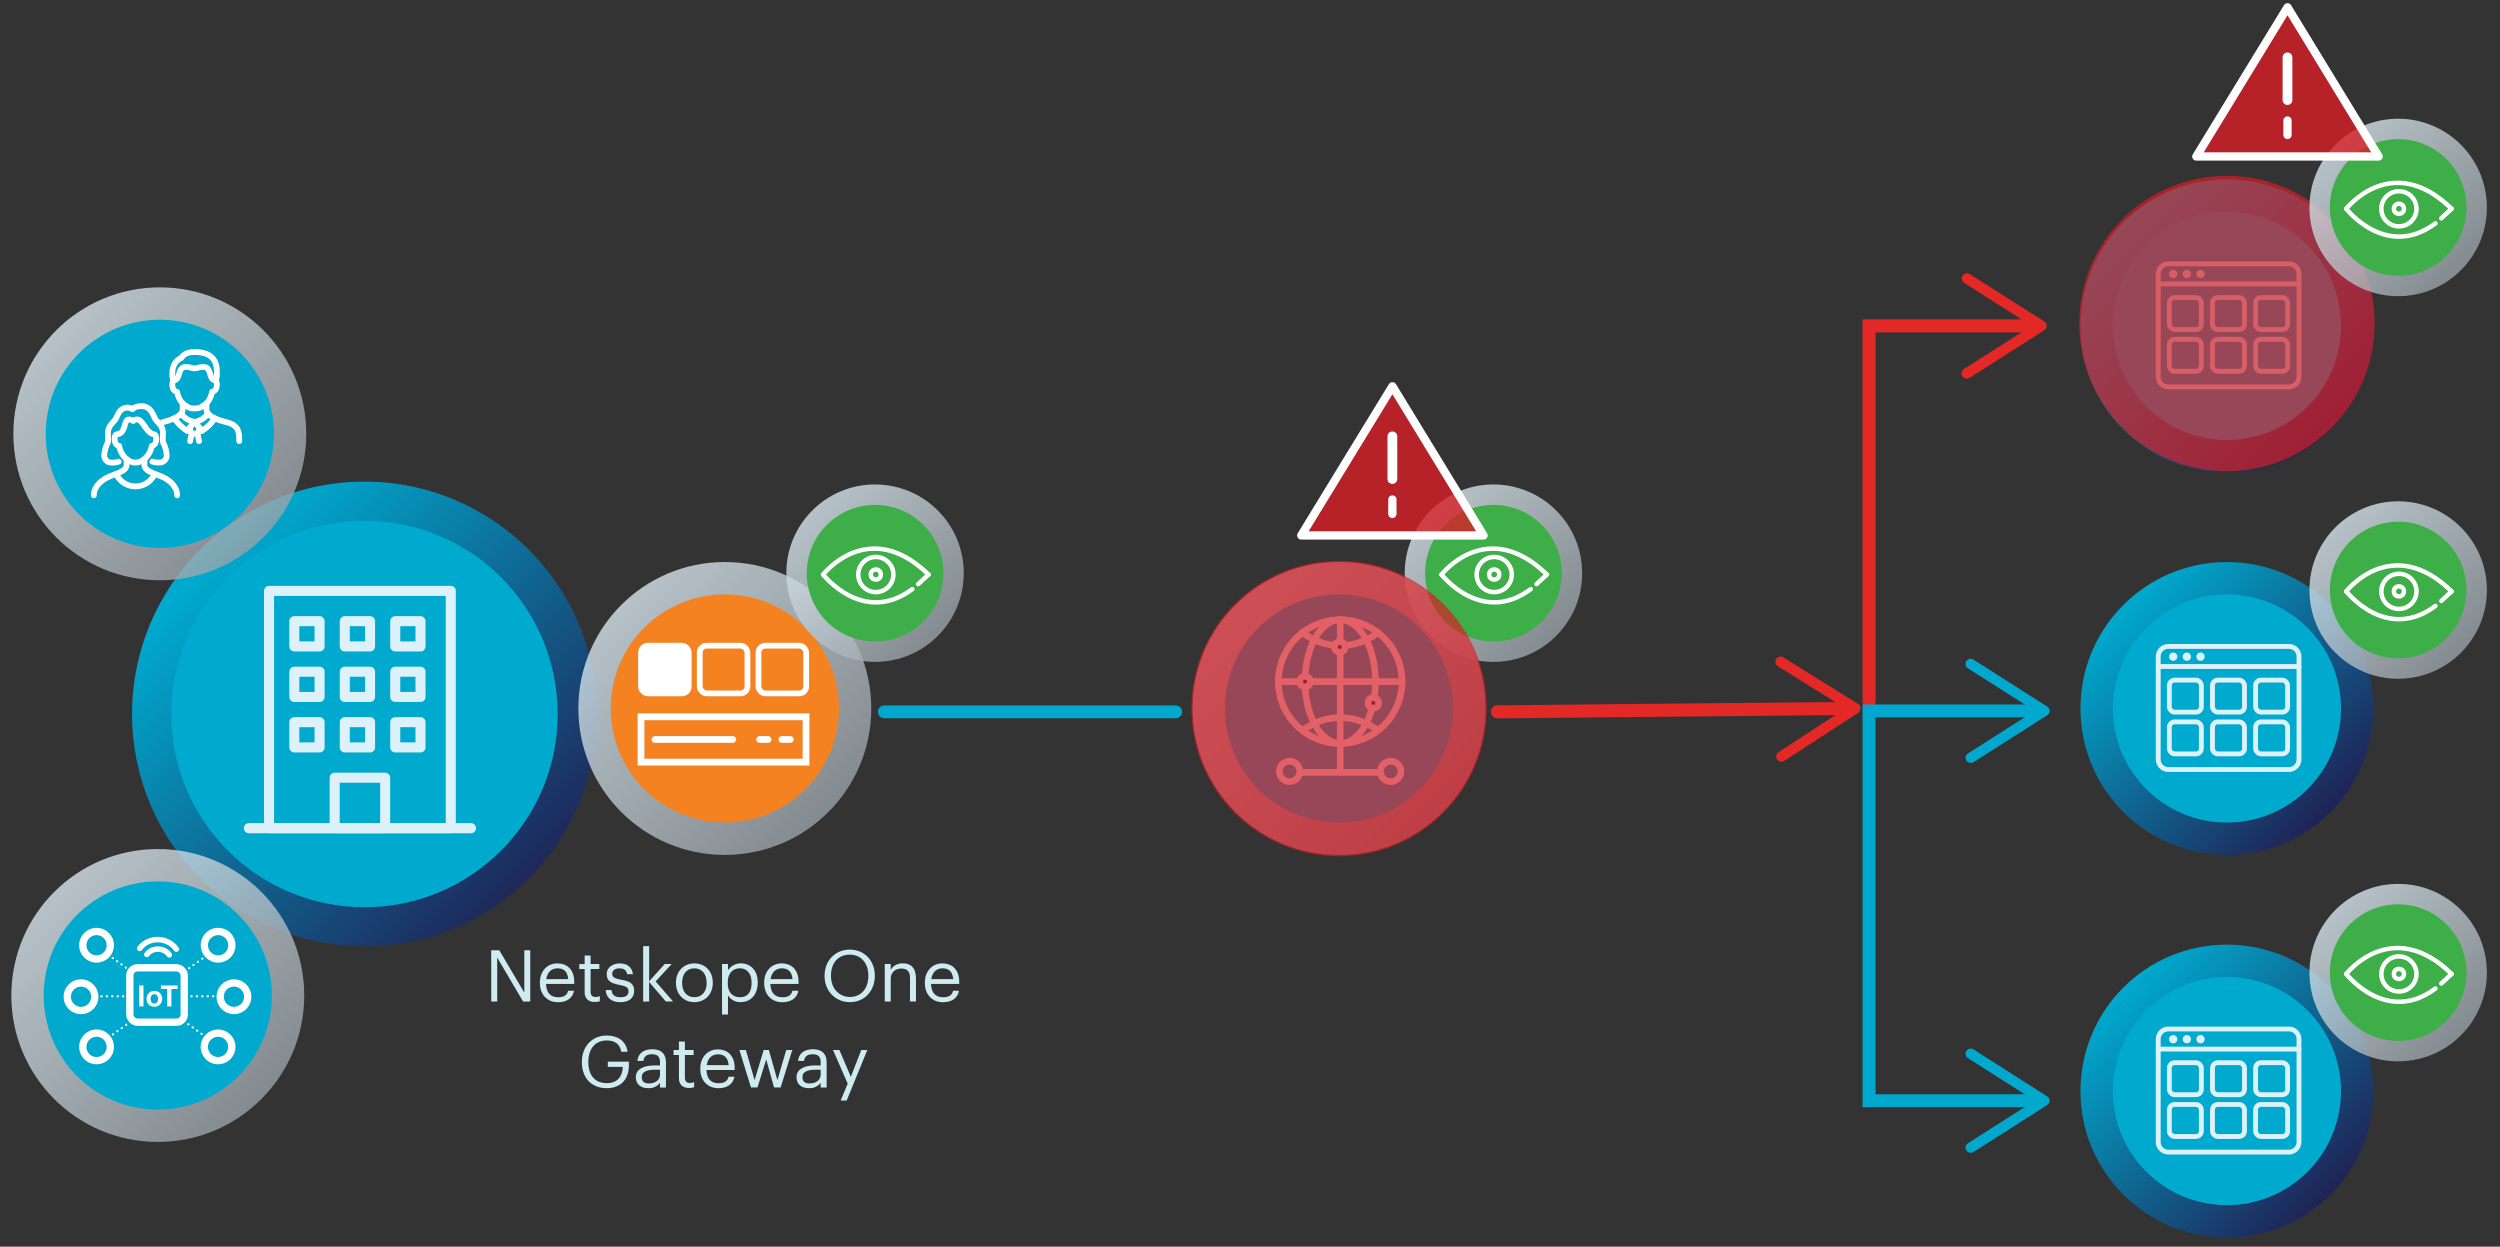 <svg id="Layer_1" data-name="Layer 1" xmlns="http://www.w3.org/2000/svg" xmlns:xlink="http://www.w3.org/1999/xlink" width="1500" height="748" viewBox="0 0 1500 748"><rect x="0" y="0" width="1500" height="748" fill="#333333" stroke="none"/><defs><style>.cls-1{fill:url(#linear-gradient);}.cls-2{fill:#00a9ce;}.cls-10,.cls-12,.cls-13,.cls-16,.cls-22,.cls-25,.cls-3,.cls-30,.cls-31,.cls-35,.cls-37,.cls-38,.cls-39,.cls-6,.cls-8{fill:none;}.cls-16,.cls-3{stroke:#dcf1f9;}.cls-10,.cls-11,.cls-12,.cls-13,.cls-16,.cls-22,.cls-25,.cls-3,.cls-30,.cls-31,.cls-35,.cls-37,.cls-38,.cls-39,.cls-6{stroke-linecap:round;}.cls-10,.cls-11,.cls-16,.cls-22,.cls-25,.cls-3,.cls-30,.cls-31,.cls-35{stroke-linejoin:round;}.cls-3{stroke-width:6.03px;}.cls-4{fill:url(#linear-gradient-2);}.cls-5{fill:#f58221;}.cls-10,.cls-11,.cls-22,.cls-25,.cls-30,.cls-31,.cls-35,.cls-37,.cls-38,.cls-39,.cls-6,.cls-7,.cls-8{stroke:#fff;}.cls-12,.cls-13,.cls-37,.cls-38,.cls-39,.cls-6,.cls-7,.cls-8{stroke-miterlimit:10;}.cls-6{stroke-width:4.06px;}.cls-36,.cls-7{fill:#fff;}.cls-7,.cls-8{stroke-width:3.46px;}.cls-9{fill:url(#linear-gradient-3);}.cls-10,.cls-11{stroke-width:3.97px;}.cls-11{fill:#1f2356;}.cls-12{stroke:#00a8ce;stroke-width:7.76px;}.cls-13{stroke:#e32826;stroke-width:7.84px;}.cls-14{fill:#e32826;}.cls-15{fill:url(#linear-gradient-4);}.cls-16{stroke-width:2.91px;}.cls-17{fill:#dcf1f9;}.cls-18{fill:url(#linear-gradient-5);}.cls-19{fill:url(#linear-gradient-6);}.cls-20{fill:url(#linear-gradient-7);}.cls-21{fill:#3eae49;}.cls-22{stroke-width:2.69px;}.cls-23{fill:url(#linear-gradient-8);}.cls-24{fill:url(#linear-gradient-9);}.cls-25{stroke-width:3.48px;}.cls-26{fill:url(#linear-gradient-10);}.cls-27{fill:url(#linear-gradient-11);}.cls-28{fill:url(#linear-gradient-12);}.cls-29,.cls-33{fill:#d71f26;isolation:isolate;}.cls-29{fill-rule:evenodd;opacity:0.8;}.cls-30{stroke-width:4.97px;}.cls-31{stroke-width:5.86px;}.cls-32{fill:#00a8ce;}.cls-33{opacity:0.7;}.cls-34{fill:url(#linear-gradient-13);}.cls-35{stroke-width:4.39px;}.cls-37{stroke-width:1.71px;}.cls-38{stroke-width:1.69px;}.cls-39{stroke-width:3.29px;}.cls-40{fill:#ceebf1;}</style><linearGradient id="linear-gradient" x1="127.52" y1="409.76" x2="324.72" y2="212.56" gradientTransform="matrix(1, 0, 0, -1, 0, 747)" gradientUnits="userSpaceOnUse"><stop offset="0" stop-color="#00a9ce"/><stop offset="1" stop-color="#1f2356"/></linearGradient><linearGradient id="linear-gradient-2" x1="372.76" y1="384.04" x2="497.02" y2="259.78" gradientTransform="matrix(1, 0, 0, -1, 0, 747)" gradientUnits="userSpaceOnUse"><stop offset="0" stop-color="#d7e6ed" stop-opacity="0.8"/><stop offset="1" stop-color="#99a2a8" stop-opacity="0.8"/></linearGradient><linearGradient id="linear-gradient-3" x1="741.29" y1="384.04" x2="865.55" y2="259.78" xlink:href="#linear-gradient-2"/><linearGradient id="linear-gradient-4" x1="1274.02" y1="613.59" x2="1398.28" y2="489.33" xlink:href="#linear-gradient"/><linearGradient id="linear-gradient-5" x1="1274.02" y1="384.04" x2="1398.28" y2="259.78" xlink:href="#linear-gradient"/><linearGradient id="linear-gradient-6" x1="1274.02" y1="154.49" x2="1398.28" y2="30.23" xlink:href="#linear-gradient"/><linearGradient id="linear-gradient-7" x1="1401.26" y1="430.62" x2="1476.54" y2="355.34" xlink:href="#linear-gradient-2"/><linearGradient id="linear-gradient-8" x1="1401.26" y1="201.07" x2="1476.54" y2="125.79" xlink:href="#linear-gradient-2"/><linearGradient id="linear-gradient-9" x1="33.76" y1="548.84" x2="158.02" y2="424.58" xlink:href="#linear-gradient-2"/><linearGradient id="linear-gradient-10" x1="32.54" y1="211.84" x2="156.8" y2="87.58" xlink:href="#linear-gradient-2"/><linearGradient id="linear-gradient-11" x1="487.39" y1="440.73" x2="562.67" y2="365.45" xlink:href="#linear-gradient-2"/><linearGradient id="linear-gradient-12" x1="858.42" y1="440.73" x2="933.71" y2="365.45" xlink:href="#linear-gradient-2"/><linearGradient id="linear-gradient-13" x1="1401.26" y1="660.17" x2="1476.54" y2="584.89" xlink:href="#linear-gradient-2"/></defs><circle class="cls-1" cx="218.67" cy="428.4" r="139.44"/><circle class="cls-2" cx="218.67" cy="428.4" r="115.93"/><rect class="cls-3" x="161.43" y="354.54" width="109.04" height="142.37"/><rect class="cls-3" x="149.32" y="496.87" width="133.27" height="0.06"/><rect class="cls-3" x="176.59" y="372.71" width="15.16" height="15.16"/><rect class="cls-3" x="206.87" y="372.71" width="15.16" height="15.16"/><rect class="cls-3" x="237.15" y="372.71" width="15.16" height="15.16"/><rect class="cls-3" x="176.59" y="433.3" width="15.16" height="15.16"/><rect class="cls-3" x="206.87" y="433.3" width="15.16" height="15.16"/><rect class="cls-3" x="237.15" y="433.3" width="15.16" height="15.16"/><rect class="cls-3" x="176.59" y="403.02" width="15.16" height="15.16"/><rect class="cls-3" x="206.87" y="403.02" width="15.16" height="15.16"/><rect class="cls-3" x="237.15" y="403.02" width="15.16" height="15.16"/><rect class="cls-3" x="200.81" y="466.62" width="30.28" height="30.28"/><circle class="cls-4" cx="434.89" cy="425.09" r="87.87"/><circle class="cls-5" cx="434.89" cy="425.09" r="68.45"/><path id="path1275" class="cls-6" d="M384.61,457.27V430.08h99v27.19Z"/><path id="path1279" class="cls-6" d="M393,443.67h46.64"/><path id="path1283" class="cls-6" d="M455.83,443.67h5"/><path id="path1285" class="cls-6" d="M469.16,443.67h5"/><rect class="cls-7" x="384.61" y="387.41" width="28.63" height="28.63" rx="4.13"/><rect class="cls-8" x="419.84" y="387.41" width="28.63" height="28.63" rx="4.13"/><rect class="cls-8" x="455.08" y="387.41" width="28.63" height="28.63" rx="4.13"/><circle class="cls-9" cx="803.42" cy="425.09" r="87.87"/><circle class="cls-2" cx="803.42" cy="425.09" r="68.45"/><circle class="cls-10" cx="804.12" cy="408.96" r="37.12"/><path class="cls-10" d="M781.44,379.57a37.15,37.15,0,0,0,45.37,0"/><path class="cls-10" d="M826.81,438.35a36.94,36.94,0,0,0-45.25,0"/><ellipse class="cls-10" cx="804.12" cy="408.96" rx="21.14" ry="37.12"/><line class="cls-10" x1="767.06" y1="408.96" x2="841.19" y2="408.96"/><line class="cls-10" x1="804.12" y1="462.32" x2="804.12" y2="371.9"/><circle class="cls-11" cx="823.97" cy="421.71" r="3.16"/><circle class="cls-11" cx="803.9" cy="388.18" r="3.16"/><circle class="cls-11" cx="783.04" cy="408.95" r="3.16"/><circle class="cls-10" cx="834.43" cy="462.85" r="6.12"/><circle class="cls-10" cx="773.74" cy="462.85" r="6.12"/><line class="cls-10" x1="781.68" y1="463.44" x2="827.98" y2="463.44"/><line class="cls-12" x1="530.64" y1="427.1" x2="705.33" y2="427.1"/><polyline class="cls-13" points="1220.41 195.52 1121.45 195.52 1121.45 421.03"/><path class="cls-14" d="M1177.56,165.42a3.14,3.14,0,0,0,1,4.33L1219,195.52l-40.46,25.76a3.14,3.14,0,1,0,3.37,5.29l44.61-28.41a3.14,3.14,0,0,0,0-5.29l-44.61-28.41a3.12,3.12,0,0,0-1.68-.49,3.15,3.15,0,0,0-2.65,1.45Z"/><circle class="cls-15" cx="1336.15" cy="195.54" r="87.87"/><circle class="cls-2" cx="1336.15" cy="195.54" r="68.45"/><path class="cls-16" d="M1373.17,158.3a6.08,6.08,0,0,1,6.22,5.93v62a6.08,6.08,0,0,1-6.22,5.93h-72a6.09,6.09,0,0,1-6.22-5.93v-62a6.09,6.09,0,0,1,6.22-5.93Z"/><line class="cls-16" x1="1294.93" y1="170.35" x2="1379.39" y2="170.35"/><path class="cls-17" d="M1306.41,164.42a2.49,2.49,0,1,1-2.49-2.49A2.48,2.48,0,0,1,1306.41,164.42Z"/><path class="cls-17" d="M1314.61,164.42a2.49,2.49,0,1,1-2.49-2.49A2.48,2.48,0,0,1,1314.61,164.42Z"/><path class="cls-17" d="M1322.81,164.42a2.49,2.49,0,1,1-2.5-2.49A2.49,2.49,0,0,1,1322.81,164.42Z"/><rect class="cls-16" x="1353.37" y="178.52" width="19.21" height="19.21" rx="3.2"/><rect class="cls-16" x="1353.37" y="203.58" width="19.21" height="19.21" rx="3.2"/><rect class="cls-16" x="1327.48" y="178.52" width="19.21" height="19.21" rx="3.2"/><rect class="cls-16" x="1327.48" y="203.58" width="19.21" height="19.21" rx="3.2"/><rect class="cls-16" x="1301.6" y="178.52" width="19.21" height="19.21" rx="3.2"/><rect class="cls-16" x="1301.6" y="203.58" width="19.21" height="19.21" rx="3.2"/><circle class="cls-18" cx="1336.15" cy="425.09" r="87.87"/><circle class="cls-2" cx="1336.15" cy="425.09" r="68.45"/><path class="cls-16" d="M1373.17,387.85a6.08,6.08,0,0,1,6.22,5.93v62a6.08,6.08,0,0,1-6.22,5.93h-72a6.09,6.09,0,0,1-6.22-5.93v-62a6.09,6.09,0,0,1,6.22-5.93Z"/><line class="cls-16" x1="1294.93" y1="399.9" x2="1379.39" y2="399.9"/><path class="cls-17" d="M1306.41,394a2.49,2.49,0,1,1-2.49-2.49A2.48,2.48,0,0,1,1306.41,394Z"/><path class="cls-17" d="M1314.61,394a2.49,2.49,0,1,1-2.49-2.49A2.48,2.48,0,0,1,1314.61,394Z"/><path class="cls-17" d="M1322.81,394a2.49,2.49,0,1,1-2.5-2.49A2.49,2.49,0,0,1,1322.81,394Z"/><rect class="cls-16" x="1353.37" y="408.07" width="19.21" height="19.21" rx="3.2"/><rect class="cls-16" x="1353.37" y="433.13" width="19.21" height="19.21" rx="3.2"/><rect class="cls-16" x="1327.48" y="408.07" width="19.21" height="19.21" rx="3.2"/><rect class="cls-16" x="1327.48" y="433.13" width="19.21" height="19.21" rx="3.2"/><rect class="cls-16" x="1301.6" y="408.07" width="19.21" height="19.21" rx="3.2"/><rect class="cls-16" x="1301.6" y="433.13" width="19.21" height="19.21" rx="3.2"/><circle class="cls-19" cx="1336.15" cy="654.64" r="87.87"/><circle class="cls-2" cx="1336.15" cy="654.64" r="68.45"/><path class="cls-16" d="M1373.17,617.4a6.08,6.08,0,0,1,6.22,5.93v62a6.08,6.08,0,0,1-6.22,5.93h-72a6.09,6.09,0,0,1-6.22-5.93v-62a6.09,6.09,0,0,1,6.22-5.93Z"/><line class="cls-16" x1="1294.93" y1="629.45" x2="1379.39" y2="629.45"/><path class="cls-17" d="M1306.41,623.52a2.49,2.49,0,1,1-2.49-2.49A2.48,2.48,0,0,1,1306.41,623.52Z"/><path class="cls-17" d="M1314.61,623.52a2.49,2.49,0,1,1-2.49-2.49A2.48,2.48,0,0,1,1314.61,623.52Z"/><path class="cls-17" d="M1322.81,623.52a2.49,2.49,0,1,1-2.5-2.49A2.49,2.49,0,0,1,1322.81,623.52Z"/><rect class="cls-16" x="1353.37" y="637.62" width="19.21" height="19.21" rx="3.2"/><rect class="cls-16" x="1353.37" y="662.68" width="19.21" height="19.21" rx="3.2"/><rect class="cls-16" x="1327.48" y="637.62" width="19.21" height="19.21" rx="3.2"/><rect class="cls-16" x="1327.48" y="662.68" width="19.21" height="19.21" rx="3.2"/><rect class="cls-16" x="1301.6" y="637.62" width="19.21" height="19.21" rx="3.2"/><rect class="cls-16" x="1301.6" y="662.68" width="19.21" height="19.21" rx="3.2"/><circle class="cls-20" cx="1438.9" cy="354.02" r="53.23"/><circle class="cls-21" cx="1438.9" cy="354.02" r="40.99"/><g id="Dark_Blue" data-name="Dark Blue"><circle class="cls-22" cx="1439.35" cy="354.82" r="10.54"/><circle class="cls-22" cx="1439.35" cy="354.82" r="3.02"/><path class="cls-22" d="M1407.74,354.82s27.23-35,63.23,0"/><path class="cls-22" d="M1464.77,360.56c.5-.46,5.69-5.25,6.19-5.75"/><path class="cls-22" d="M1407.74,354.82s24,30.79,53.53,8.75"/></g><circle class="cls-23" cx="1438.9" cy="583.57" r="53.23"/><circle class="cls-21" cx="1438.9" cy="583.57" r="40.99"/><g id="Dark_Blue-2" data-name="Dark Blue-2"><circle class="cls-22" cx="1439.35" cy="584.37" r="10.54"/><circle class="cls-22" cx="1439.35" cy="584.37" r="3.02"/><path class="cls-22" d="M1407.74,584.37s27.23-35,63.23,0"/><path class="cls-22" d="M1464.77,590.11c.5-.46,5.69-5.25,6.19-5.75"/><path class="cls-22" d="M1407.74,584.37s24,30.79,53.53,8.75"/></g><circle class="cls-24" cx="95.89" cy="260.29" r="87.87"/><circle class="cls-2" cx="95.89" cy="260.29" r="68.45"/><path class="cls-25" d="M129.22,228.15s.89.61.89,2.68c0,4-2.84,4.27-2.84,4.27-.66,3.27-2.16,6.47-5.19,8.21-1.39.8-1.9,1.78-5.35,1.78s-4-1-5.34-1.78c-3-1.74-4.53-4.94-5.19-8.21,0,0-2.84-.25-2.84-4.27,0-2.05.89-2.68.89-2.68"/><path class="cls-25" d="M104.27,228.15c4.23,0,2-8,7.14-8,2.68,0,3.67.89,5.34.89s2.67-.89,5.35-.89c5.15,0,2.89,8,7.14,8"/><path class="cls-25" d="M123.87,241.94v3.65c0,4.2,7.39,6.62,12,7.72,7.68,1.84,7.67,6.47,7.67,11.37"/><path class="cls-25" d="M109.61,241.94v3.65c0,4.2-7.38,6.62-12,7.72"/><path class="cls-25" d="M129.48,228.41a15.77,15.77,0,0,0,.64-5.43c0-8.34-5-11.76-13.37-11.76-4.46,0-6.63,1.5-8,3.57-2.22.89-5.34,3.71-5.34,8.92a11.68,11.68,0,0,0,.64,4.72"/><path class="cls-25" d="M124.83,248.12a11.93,11.93,0,0,1-8.08,5l4.46,5.34"/><path class="cls-25" d="M108.67,248.12a12,12,0,0,0,8.08,5l-4.46,5.34"/><path class="cls-25" d="M121.21,258.46a25.15,25.15,0,0,0,7.66-7.47"/><path class="cls-25" d="M112.29,258.46a25.15,25.15,0,0,1-7.66-7.47"/><polyline class="cls-25" points="119.83 256.82 118.53 260.24 119.42 264.69"/><polyline class="cls-25" points="113.65 256.82 114.96 260.24 114.07 264.69"/><line class="cls-25" x1="114.96" y1="260.24" x2="118.53" y2="260.24"/><path class="cls-25" d="M86.63,275.38V279c0,4.2,7.85,5.45,12,7.71,7.26,4,7.66,8.87,7.66,10.49"/><path class="cls-25" d="M75.94,275.38V279c0,4.2-7.85,5.45-12,7.71-7.26,4-7.66,8.87-7.66,10.49"/><path class="cls-25" d="M69.67,284.32a12.71,12.71,0,0,0,23.19,0"/><path class="cls-25" d="M70.23,260.59a1.34,1.34,0,0,0-1.12.83,4.9,4.9,0,0,0-.31,1.86c0,4,2.65,4.27,2.65,4.27,1.09,5.85,5.64,10,9.82,10s8.72-4.16,9.82-10c0,0,2.64-.24,2.64-4.27a5,5,0,0,0-.31-1.89,1.35,1.35,0,0,0-1.06-.82c-4.53-.63-6.67-8.88-10-8.88-2,0-2.43.89-2.43.89a4.51,4.51,0,0,0-2.68-.89c-3.14,0-1.47,8.34-7.06,8.88l0,0Z"/><path class="cls-25" d="M79.49,245.46s1.39-1.78,5.35-1.78c6,0,7.07,6,8.53,8,1.29,1.77,3.52,3.34,4.18,6.23s-.39,6.08.45,7.9a18.43,18.43,0,0,1,2,7.25,4.18,4.18,0,0,1-4.4,4.45,10.59,10.59,0,0,1-4.18-.55"/><path class="cls-25" d="M79.49,245.46a5.94,5.94,0,0,0-2.68-.89c-5.52,0-6.18,5.1-7.63,7.14-1.28,1.77-3.51,3.34-4.17,6.23s.38,6.08-.46,7.9a18.6,18.6,0,0,0-2,7.25A4.18,4.18,0,0,0,67,277.54a10.56,10.56,0,0,0,4.17-.55"/><circle class="cls-26" cx="94.67" cy="597.29" r="87.87"/><circle class="cls-2" cx="94.67" cy="597.29" r="68.45"/><circle class="cls-27" cx="525.03" cy="343.91" r="53.23"/><circle class="cls-21" cx="525.03" cy="343.91" r="40.99" transform="translate(101.46 807.08) rotate(-80.78)"/><g id="Dark_Blue-3" data-name="Dark Blue-3"><circle class="cls-22" cx="525.49" cy="344.72" r="10.54"/><circle class="cls-22" cx="525.49" cy="344.72" r="3.02"/><path class="cls-22" d="M493.87,344.72s27.23-35,63.24,0"/><path class="cls-22" d="M550.9,350.45c.5-.46,5.69-5.25,6.19-5.75"/><path class="cls-22" d="M493.87,344.72s24,30.78,53.53,8.75"/></g><circle class="cls-28" cx="896.06" cy="343.91" r="53.23"/><circle class="cls-21" cx="896.06" cy="343.91" r="40.99"/><g id="Dark_Blue-4" data-name="Dark Blue-4"><circle class="cls-22" cx="896.52" cy="344.72" r="10.54"/><circle class="cls-22" cx="896.52" cy="344.72" r="3.02"/><path class="cls-22" d="M864.9,344.72s27.23-35,63.24,0"/><path class="cls-22" d="M921.93,350.45c.5-.46,5.7-5.25,6.2-5.75"/><path class="cls-22" d="M864.9,344.72s24,30.78,53.53,8.75"/></g><polygon class="cls-29" points="835.45 321.27 780.74 321.27 808.07 276.55 835.45 231.78 862.79 276.55 890.12 321.27 835.45 321.27"/><polygon class="cls-30" points="835.45 321.27 780.74 321.27 808.07 276.55 835.45 231.78 862.79 276.55 890.12 321.27 835.45 321.27"/><line class="cls-31" x1="835.43" y1="261.8" x2="835.43" y2="287.42"/><line class="cls-30" x1="835.43" y1="299.69" x2="835.43" y2="308.36"/><polyline class="cls-12" points="1222.22 426.54 1121.41 426.54 1121.41 660.42 1222.22 660.42"/><path class="cls-32" d="M1179.8,396.74a3.09,3.09,0,0,0,1,4.28l40.06,25.52-40.06,25.51a3.1,3.1,0,0,0,3.33,5.23l44.17-28.13a3.09,3.09,0,0,0,0-5.23l-44.17-28.13a3.06,3.06,0,0,0-1.66-.49A3.09,3.09,0,0,0,1179.8,396.74Z"/><path class="cls-32" d="M1179.8,690.21a3.09,3.09,0,0,1,1-4.28l40.06-25.51-40.06-25.51a3.1,3.1,0,0,1,3.33-5.24l44.17,28.13a3.1,3.1,0,0,1,0,5.24l-44.17,28.13a3.13,3.13,0,0,1-1.66.48,3.09,3.09,0,0,1-2.62-1.44Z"/><circle class="cls-33" cx="803.44" cy="425.11" r="88.61"/><circle class="cls-33" cx="1336.17" cy="194.12" r="88.61"/><circle class="cls-34" cx="1438.9" cy="124.47" r="53.23"/><circle class="cls-21" cx="1438.9" cy="124.47" r="40.99"/><g id="Dark_Blue-5" data-name="Dark Blue-5"><circle class="cls-22" cx="1439.35" cy="125.27" r="10.54"/><circle class="cls-22" cx="1439.35" cy="125.27" r="3.02"/><path class="cls-22" d="M1407.74,125.27s27.23-35,63.23,0"/><path class="cls-22" d="M1464.77,131c.5-.46,5.69-5.25,6.19-5.75"/><path class="cls-22" d="M1407.74,125.27s24,30.79,53.53,8.75"/></g><polygon class="cls-29" points="1372.51 93.89 1317.8 93.89 1345.13 49.16 1372.51 4.39 1399.85 49.16 1427.18 93.89 1372.51 93.89"/><polygon class="cls-30" points="1372.51 93.89 1317.8 93.89 1345.13 49.16 1372.51 4.39 1399.85 49.16 1427.18 93.89 1372.51 93.89"/><line class="cls-31" x1="1372.49" y1="34.41" x2="1372.49" y2="60.04"/><line class="cls-30" x1="1372.49" y1="72.31" x2="1372.49" y2="80.97"/><line class="cls-13" x1="898.42" y1="427.1" x2="1108.8" y2="425.07"/><path class="cls-14" d="M1066.24,455.57a3.12,3.12,0,0,1,.92-4.33l40.2-26.16-40.7-25.37a3.14,3.14,0,0,1,3.32-5.33l44.88,28a3.14,3.14,0,0,1,.05,5.29l-44.33,28.84a3.13,3.13,0,0,1-4.34-.92Z"/><rect class="cls-35" x="77.9" y="580.68" width="32.64" height="32.64" rx="4.56"/><path class="cls-36" d="M83.53,603.85V591.28h2.55v12.57Z"/><path class="cls-36" d="M87.92,599.18a5,5,0,0,1,.59-2.33,4.17,4.17,0,0,1,1.67-1.71,5,5,0,0,1,2.41-.59A4.49,4.49,0,0,1,96,595.89a5,5,0,0,1,0,6.8,4.54,4.54,0,0,1-3.36,1.36,5.45,5.45,0,0,1-2.39-.57,3.73,3.73,0,0,1-1.73-1.67,5.51,5.51,0,0,1-.59-2.65Zm2.46.13a3.13,3.13,0,0,0,.63,2.08,2,2,0,0,0,1.58.73,2,2,0,0,0,1.58-.73,3.08,3.08,0,0,0,.64-2.08,3,3,0,0,0-.64-2.06,2,2,0,0,0-1.58-.73,2,2,0,0,0-1.58.73,3.09,3.09,0,0,0-.63,2.08Z"/><path class="cls-36" d="M100.29,603.85V593.41H96.56v-2.13h10v2.13h-3.73v10.44h-2.53Z"/><circle class="cls-35" cx="57.93" cy="567.14" r="8.27"/><circle class="cls-35" cx="130.87" cy="567.14" r="8.27"/><circle class="cls-35" cx="57.93" cy="628.13" r="8.27"/><circle class="cls-35" cx="130.83" cy="628.13" r="8.27"/><circle class="cls-35" cx="48.61" cy="598.04" r="8.27"/><circle class="cls-35" cx="140.37" cy="598.04" r="8.27"/><line class="cls-37" x1="78.62" y1="582.46" x2="78.71" y2="582.53"/><line class="cls-38" x1="78.42" y1="613" x2="78.51" y2="612.93"/><line class="cls-38" x1="109.73" y1="583.34" x2="109.81" y2="583.27"/><path class="cls-39" d="M83.8,569.06c5.31-7.35,16.93-6.93,22,.42"/><path class="cls-39" d="M88.1,572.68c3.24-4.46,10.35-4.21,13.47.24"/><rect class="cls-36" x="60.19" y="597.13" width="1.41" height="1.3" rx="0.58"/><rect class="cls-36" x="63.44" y="597.13" width="1.41" height="1.3" rx="0.58"/><rect class="cls-36" x="66.69" y="597.13" width="1.41" height="1.3" rx="0.58"/><rect class="cls-36" x="69.93" y="597.13" width="1.41" height="1.3" rx="0.58"/><rect class="cls-36" x="73.18" y="597.13" width="1.41" height="1.3" rx="0.58"/><rect class="cls-36" x="114.21" y="597.13" width="1.41" height="1.3" rx="0.58"/><rect class="cls-36" x="117.46" y="597.13" width="1.41" height="1.3" rx="0.58"/><rect class="cls-36" x="120.7" y="597.13" width="1.41" height="1.3" rx="0.58"/><rect class="cls-36" x="123.95" y="597.13" width="1.41" height="1.3" rx="0.58"/><rect class="cls-36" x="127.2" y="597.13" width="1.41" height="1.3" rx="0.58"/><rect class="cls-36" x="67" y="574.14" width="1.3" height="1.41" rx="0.58" transform="translate(-437.47 292.21) rotate(-54.06)"/><rect class="cls-36" x="69.62" y="576.05" width="1.3" height="1.41" rx="0.58" transform="translate(-437.93 295.13) rotate(-54.06)"/><rect class="cls-36" x="72.25" y="577.95" width="1.3" height="1.41" rx="0.58" transform="translate(-438.38 298.04) rotate(-54.06)"/><rect class="cls-36" x="74.88" y="579.86" width="1.3" height="1.41" rx="0.58" transform="translate(-438.84 300.96) rotate(-54.06)"/><rect class="cls-36" x="112.76" y="580.25" width="1.41" height="1.3" rx="0.58" transform="translate(-319.36 177.18) rotate(-35.94)"/><rect class="cls-36" x="115.38" y="578.35" width="1.41" height="1.3" rx="0.58" transform="translate(-317.74 178.36) rotate(-35.94)"/><rect class="cls-36" x="118.01" y="576.44" width="1.41" height="1.3" rx="0.58" transform="translate(-316.12 179.54) rotate(-35.94)"/><rect class="cls-36" x="120.64" y="574.54" width="1.41" height="1.3" rx="0.58" transform="translate(-314.5 180.72) rotate(-35.94)"/><rect class="cls-36" x="67.1" y="619.96" width="1.41" height="1.3" rx="0.58" transform="translate(-351.35 157.94) rotate(-35.94)"/><rect class="cls-36" x="69.73" y="618.06" width="1.41" height="1.3" rx="0.58" transform="translate(-349.74 159.12) rotate(-35.94)"/><rect class="cls-36" x="72.35" y="616.15" width="1.41" height="1.3" rx="0.58" transform="translate(-348.12 160.3) rotate(-35.94)"/><rect class="cls-36" x="74.98" y="614.25" width="1.41" height="1.3" rx="0.58" transform="translate(-346.5 161.48) rotate(-35.94)"/><rect class="cls-36" x="112.36" y="613.87" width="1.3" height="1.41" rx="0.58" transform="translate(-450.89 345.35) rotate(-54.06)"/><rect class="cls-36" x="114.99" y="615.77" width="1.3" height="1.41" rx="0.58" transform="translate(-451.35 348.27) rotate(-54.06)"/><rect class="cls-36" x="117.62" y="617.68" width="1.3" height="1.41" rx="0.58" transform="translate(-451.81 351.18) rotate(-54.06)"/><rect class="cls-36" x="120.25" y="619.58" width="1.3" height="1.41" rx="0.58" transform="translate(-452.27 354.1) rotate(-54.06)"/><path class="cls-40" d="M294.72,570.16h4.86l15,25.41V570.16h3.57V600.9h-4.3l-15.52-26.36V600.9h-3.57Z"/><path class="cls-40" d="M323.92,589.9v-.35c0-6.79,4.34-11.52,10.53-11.52,5.2,0,10.1,3.14,10.1,11.18v1.16H327.61c.18,5.12,2.63,8,7.23,8,3.48,0,5.5-1.29,6-3.91h3.57c-.77,4.51-4.51,6.88-9.59,6.88-6.36,0-10.87-4.47-10.87-11.39Zm17-2.41c-.34-4.65-2.75-6.5-6.45-6.5s-6.11,2.5-6.71,6.5Z"/><path class="cls-40" d="M350.79,595.27V581.42h-3.22v-3h3.22V573.3h3.57v5.11h5.25v3h-5.25v13.51c0,2.19,1,3.26,2.79,3.26a7.43,7.43,0,0,0,2.76-.47v3a8.52,8.52,0,0,1-3.06.47c-4.08,0-6.06-2.4-6.06-5.93Z"/><path class="cls-40" d="M363.43,594h3.49c.25,2.67,1.67,4.34,5.28,4.34,3.4,0,4.91-1.16,4.91-3.57s-1.77-3.13-5.25-3.78c-5.85-1.07-7.83-2.71-7.83-6.62,0-4.17,4.09-6.32,7.61-6.32,4.05,0,7.53,1.63,8.13,6.49h-3.44c-.51-2.45-1.89-3.53-4.73-3.53-2.58,0-4.26,1.29-4.26,3.23s1.12,2.84,5.25,3.57c4.64.86,7.91,1.89,7.91,6.66,0,4.09-2.79,6.84-8.25,6.84s-8.6-2.71-8.82-7.31Z"/><path class="cls-40" d="M385.92,567.66h3.57v21.12l9.33-10.37H403l-9.63,10.45,10.45,12h-4.35l-10-11.65V600.9h-3.57V567.66Z"/><path class="cls-40" d="M405.57,589.85v-.34c0-6.75,4.69-11.48,11.05-11.48s11.05,4.68,11.05,11.43v.35c0,6.79-4.68,11.48-11.09,11.48S405.57,596.43,405.57,589.85Zm18.41,0v-.3c0-5.2-2.89-8.56-7.36-8.56s-7.35,3.36-7.35,8.52v.34c0,5.12,2.79,8.47,7.35,8.47S424,594.93,424,589.85Z"/><path class="cls-40" d="M433.22,578.41h3.57v3.79A9.25,9.25,0,0,1,444.4,578c5.89,0,10.23,4.3,10.23,11.31v.34c0,6.88-4,11.61-10.23,11.61a8.53,8.53,0,0,1-7.61-4.08v11.52h-3.57V578.41Zm17.72,11.44v-.34c0-5.68-3.14-8.52-6.93-8.52-4.17,0-7.35,2.76-7.35,8.52v.34c0,5.76,3,8.47,7.4,8.47s6.88-3,6.88-8.47Z"/><path class="cls-40" d="M458.5,589.9v-.35c0-6.79,4.35-11.52,10.54-11.52,5.2,0,10.1,3.14,10.1,11.18v1.16H462.2c.17,5.12,2.63,8,7.23,8,3.48,0,5.5-1.29,6-3.91H479c-.77,4.51-4.51,6.88-9.59,6.88-6.36,0-10.88-4.47-10.88-11.39Zm17-2.41c-.35-4.65-2.75-6.5-6.45-6.5s-6.11,2.5-6.71,6.5Z"/><path class="cls-40" d="M494.75,585.72v-.34c0-8.73,6.11-15.61,15.14-15.61s15,6.88,15,15.52v.35c0,8.68-6,15.65-14.93,15.65s-15.22-7-15.22-15.57ZM521,585.6v-.35c0-6.88-4-12.47-11.14-12.47s-11.27,5.25-11.27,12.56v.34c0,7.44,4.95,12.51,11.35,12.51,6.84,0,11.06-5.16,11.06-12.59Z"/><path class="cls-40" d="M530.87,578.41h3.57V582c1-2.1,3.53-4,7.23-4,4.64,0,7.91,2.53,7.91,9.07v13.8H546V586.84c0-4-1.68-5.72-5.29-5.72-3.31,0-6.28,2.11-6.28,6.15V600.9h-3.57V578.41Z"/><path class="cls-40" d="M554.91,589.9v-.35c0-6.79,4.34-11.52,10.53-11.52,5.21,0,10.11,3.14,10.11,11.18v1.16H558.61c.17,5.12,2.62,8,7.22,8,3.48,0,5.51-1.29,6-3.91h3.57c-.78,4.51-4.52,6.88-9.59,6.88-6.37,0-10.88-4.47-10.88-11.39Zm17-2.41c-.34-4.65-2.75-6.5-6.45-6.5s-6.1,2.5-6.7,6.5Z"/><path class="cls-40" d="M349.13,637.32V637c0-9,6.07-15.69,14.88-15.69,6.11,0,11.57,2.83,12.52,9.76h-3.75c-.86-4.91-4.21-6.8-8.68-6.8-7.05,0-11.1,5.16-11.1,12.69v.34c0,7.61,3.79,12.6,11,12.6,6.67,0,9.55-4.34,9.68-9.8h-9V637h12.64v2.28c0,8.9-5.46,13.63-13.33,13.63-9.46,0-14.88-6.58-14.88-15.57Z"/><path class="cls-40" d="M381.51,646.27c0-5.2,5.51-7,11.27-7H396v-1.63c0-3.57-1.37-5.08-4.81-5.08-3.1,0-4.82,1.29-5.16,4h-3.57c.47-5.12,4.56-7,8.9-7s8.21,1.76,8.21,8V652.5H396v-2.83a8.09,8.09,0,0,1-7,3.22c-4.18,0-7.49-2-7.49-6.62ZM396,644.63v-2.79h-3.09c-4.52,0-7.83,1.12-7.83,4.43,0,2.32,1.12,3.78,4.26,3.78C393.12,650.05,396,648.12,396,644.63Z"/><path class="cls-40" d="M407.36,646.87V633h-3.23v-3h3.23V624.9h3.57V630h5.24v3h-5.24v13.51c0,2.19,1,3.26,2.79,3.26a7.34,7.34,0,0,0,2.75-.47v3a8.46,8.46,0,0,1-3.05.47c-4.09,0-6.06-2.4-6.06-5.93Z"/><path class="cls-40" d="M420.17,641.5v-.35c0-6.79,4.34-11.52,10.54-11.52,5.2,0,10.1,3.14,10.1,11.18V642H423.87c.17,5.11,2.62,7.95,7.22,7.95,3.48,0,5.51-1.29,6-3.91h3.57c-.78,4.52-4.52,6.88-9.59,6.88-6.37,0-10.88-4.47-10.88-11.39Zm17-2.41c-.34-4.65-2.75-6.5-6.44-6.5s-6.11,2.5-6.71,6.5Z"/><path class="cls-40" d="M443.65,630h3.87l5.24,18.11L458.22,630h3.1l5.12,18.11L471.73,630h3.65l-7,22.49h-3.95l-4.69-16.85-5.25,16.85h-3.91L443.65,630Z"/><path class="cls-40" d="M477.92,646.27c0-5.2,5.5-7,11.26-7h3.23v-1.63c0-3.57-1.38-5.08-4.82-5.08-3.09,0-4.81,1.29-5.16,4h-3.56c.47-5.12,4.55-7,8.9-7s8.21,1.76,8.21,8V652.5h-3.57v-2.83a8.12,8.12,0,0,1-7,3.22c-4.17,0-7.48-2-7.48-6.62Zm14.49-1.64v-2.79h-3.1c-4.51,0-7.82,1.12-7.82,4.43,0,2.32,1.12,3.78,4.25,3.78,3.79,0,6.67-1.93,6.67-5.42Z"/><path class="cls-40" d="M508.62,650.18,499.81,630h3.82l6.88,16.13L516.75,630h3.65L508,660.33h-3.62l4.26-10.15Z"/></svg>
